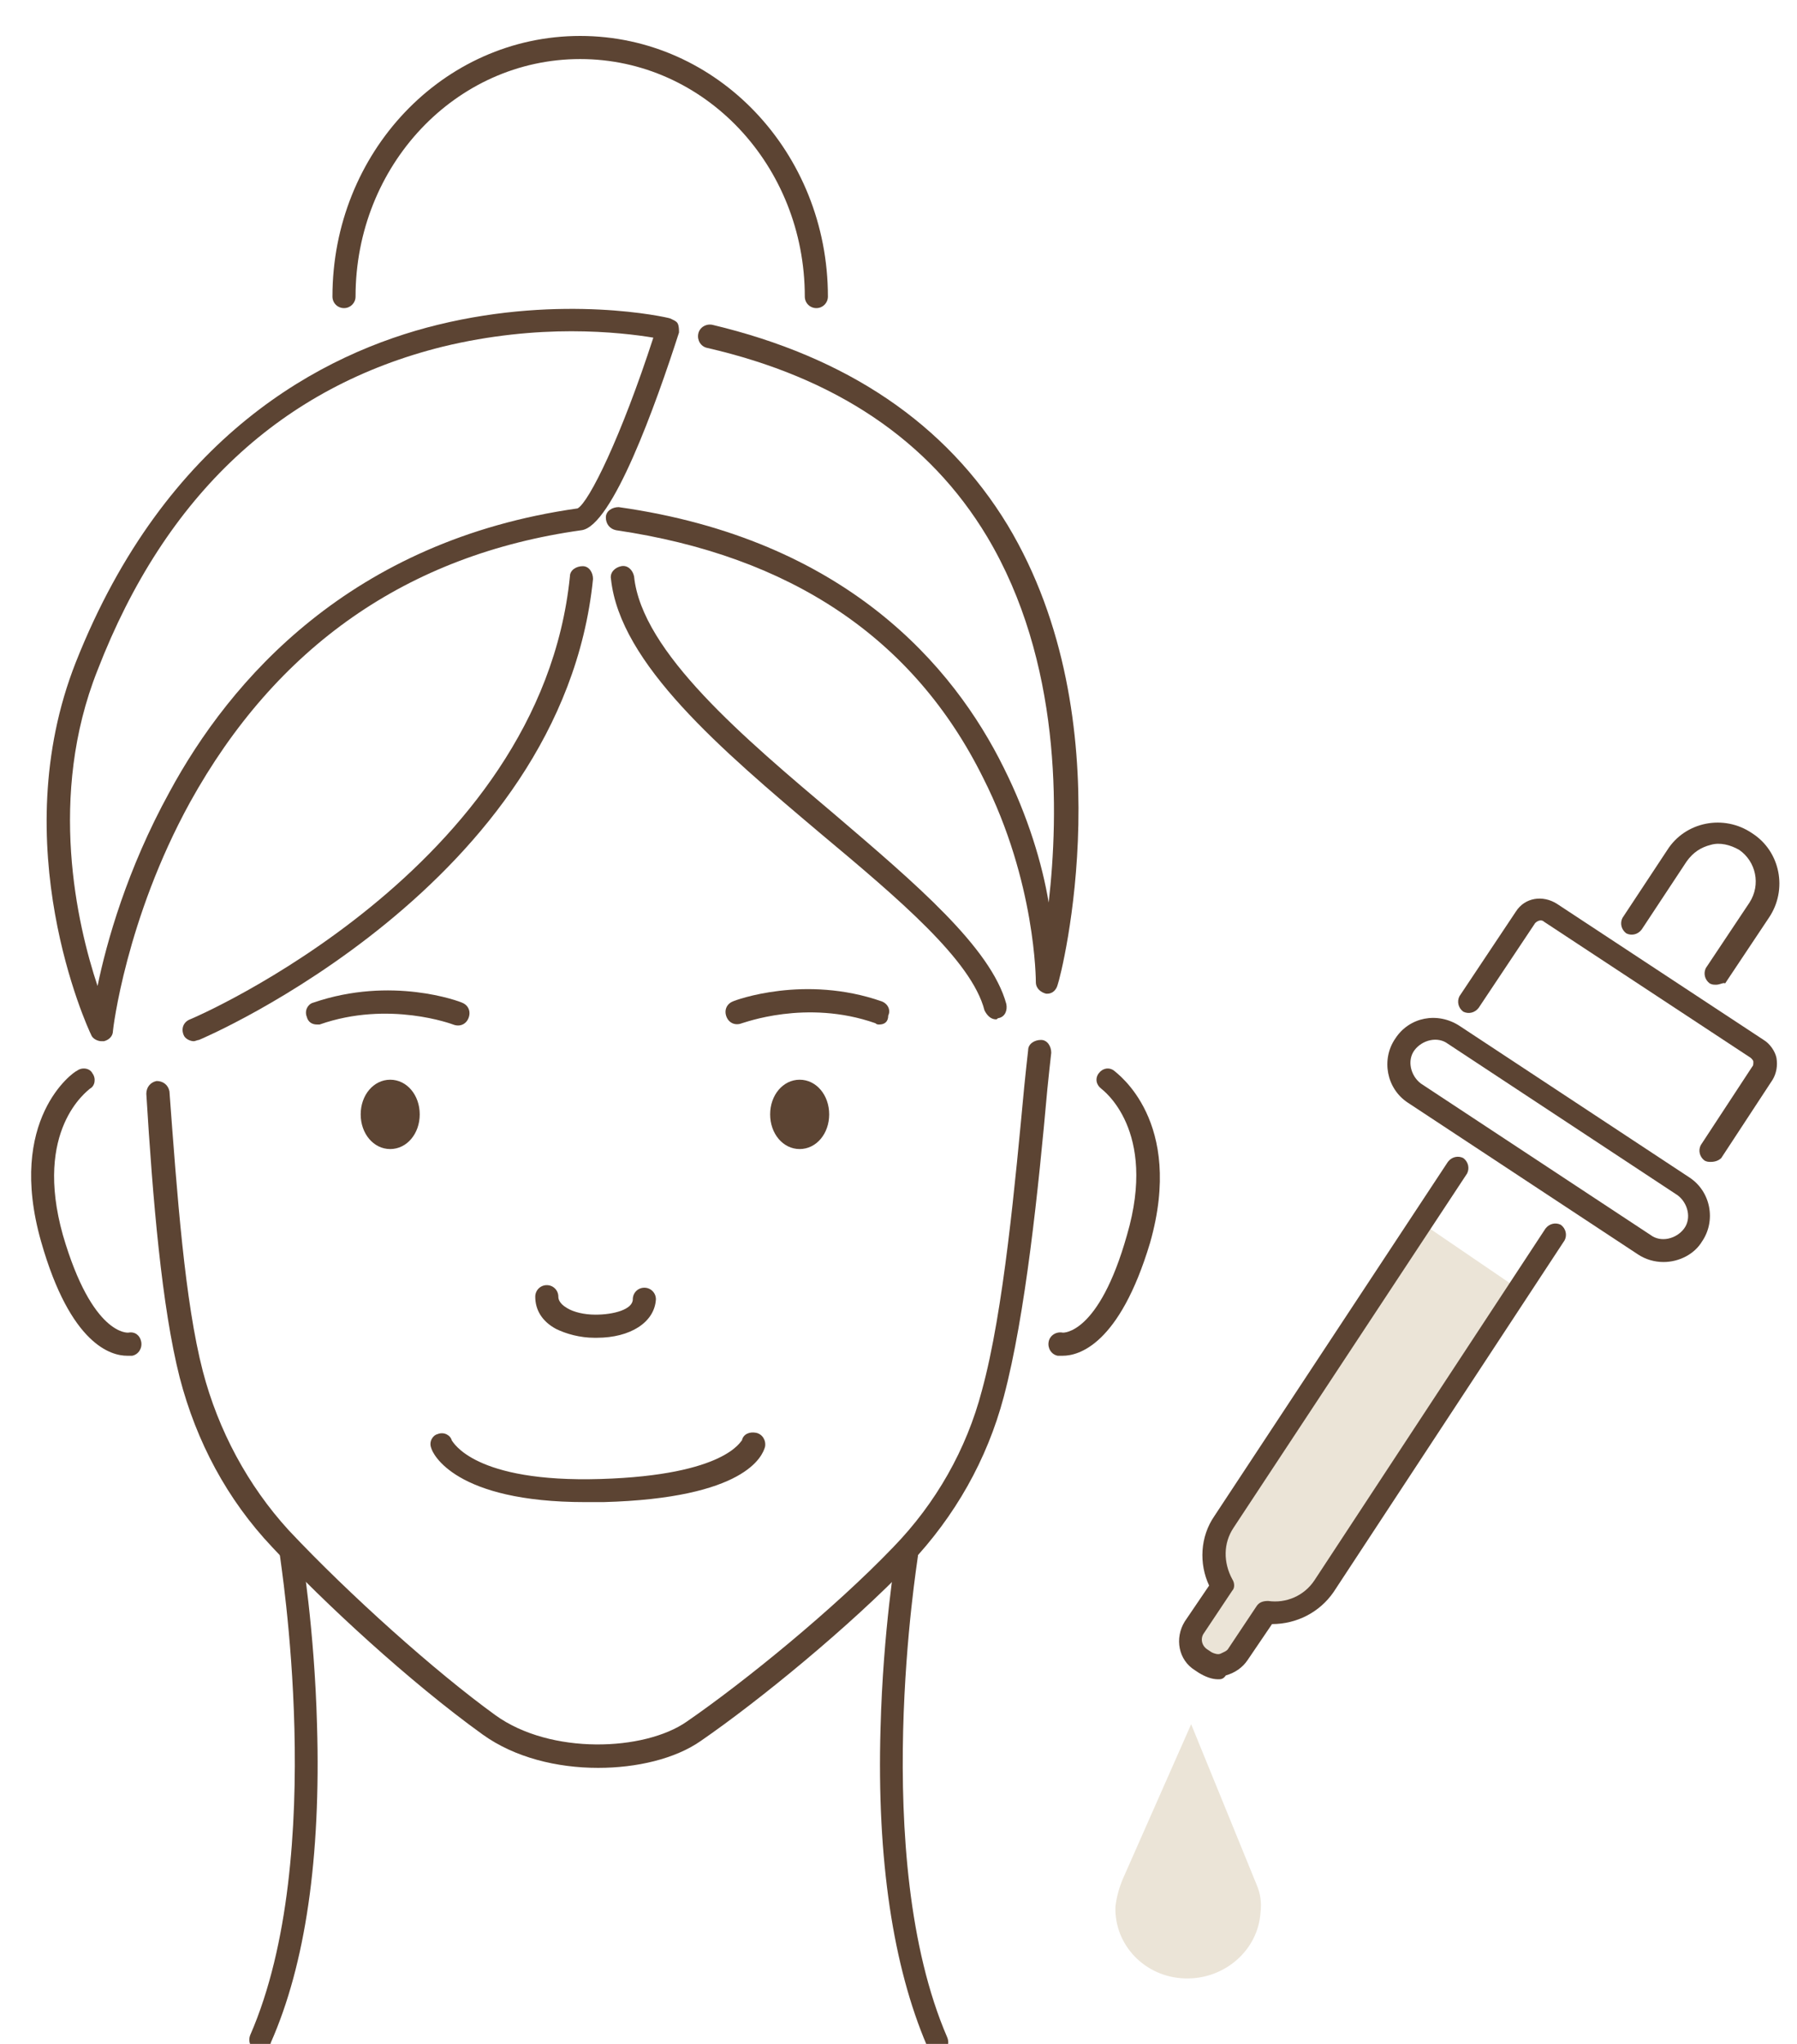 <?xml version="1.0" encoding="utf-8"?>
<!-- Generator: Adobe Illustrator 26.3.1, SVG Export Plug-In . SVG Version: 6.00 Build 0)  -->
<svg version="1.1" id="Livello_1" xmlns="http://www.w3.org/2000/svg" xmlns:xlink="http://www.w3.org/1999/xlink" x="0px" y="0px"
	 viewBox="0 0 140 159.2" style="enable-background:new 0 0 140 159.2;" xml:space="preserve">
<style type="text/css">
	.st0{fill:#EBE4D7;}
	.st1{fill:#5C4433;}
</style>
<g>
	<g>
		<path class="st0" d="M118,100.2l-15.8,23.9c-0.9,1.3-2.4,2-3.9,1.8l-1.9,2.9c-0.5,0.7-1.5,0.9-2.2,0.5l-0.2-0.1
			c-0.7-0.5-0.9-1.5-0.5-2.2l1.9-2.9c-0.8-1.3-0.8-3,0.1-4.3l15.9-24.1L118,100.2z"/>
	</g>
	<g>
		<path class="st1" d="M32.7,86.8c0,1.5-1,2.7-2.3,2.7c-1.3,0-2.3-1.2-2.3-2.7c0-1.5,1-2.7,2.3-2.7C31.7,84.1,32.7,85.3,32.7,86.8z"
			/>
	</g>
	<g>
		<path class="st1" d="M64.6,86.8c0,1.5-1,2.7-2.3,2.7s-2.3-1.2-2.3-2.7c0-1.5,1-2.7,2.3-2.7S64.6,85.3,64.6,86.8z"/>
	</g>
	<g>
		<path class="st1" d="M46.5,104.2c-0.1,0-0.2,0-0.2,0c-1.1,0-2.2-0.3-3-0.7c-1.1-0.6-1.6-1.5-1.6-2.5c0-0.5,0.4-0.9,0.9-0.9
			c0.5,0,0.9,0.4,0.9,0.9c0,0.1,0,0.5,0.7,0.9c0.5,0.3,1.3,0.5,2.2,0.5c1.4,0,2.9-0.4,2.9-1.2c0-0.5,0.4-0.9,0.9-0.9
			c0.5,0,0.9,0.4,0.9,0.9C51,103,49.1,104.2,46.5,104.2z"/>
	</g>
	<g>
		<path class="st1" d="M46.6,137.7c-3.2,0-6.5-0.8-9-2.6c-5.7-4.1-12.4-10.3-16.4-14.6c-3.5-3.7-5.9-8.2-7.2-13.2
			c-1.4-5.5-2.1-13.9-2.6-22.1c0-0.5,0.3-0.9,0.8-1c0.5,0,0.9,0.3,1,0.8c0.6,8.1,1.2,16.4,2.6,21.8c1.2,4.6,3.5,8.9,6.7,12.4
			c4.7,5,11.4,11,16.1,14.4c4.3,3.1,11.6,2.8,14.9,0.5c4.5-3.1,11.5-8.8,16.1-13.6c3.3-3.4,5.7-7.6,6.9-12.2
			c1.7-6.2,2.6-16.3,3.3-23.7c0.1-1,0.2-1.9,0.3-2.8c0-0.5,0.5-0.8,1-0.8c0.5,0,0.8,0.5,0.8,1c-0.1,0.9-0.2,1.8-0.3,2.8
			c-0.7,7.8-1.7,17.6-3.4,24c-1.3,4.9-3.8,9.3-7.3,13c-4.7,4.9-11.8,10.7-16.3,13.8C52.6,137,49.6,137.7,46.6,137.7z"/>
	</g>
	<g>
		<path class="st1" d="M73,159.8c-0.3,0-0.7-0.2-0.8-0.5c-2.6-6.1-3.9-14.4-3.6-24.7c0.2-7.6,1.2-13.6,1.2-13.6
			c0.1-0.5,0.5-0.8,1-0.7c0.5,0.1,0.8,0.5,0.7,1c0,0.2-3.8,23.3,2.3,37.4c0.2,0.5,0,1-0.5,1.2C73.3,159.7,73.2,159.8,73,159.8z"/>
	</g>
	<g>
		<path class="st1" d="M20.4,159.8c-0.1,0-0.2,0-0.4-0.1c-0.5-0.2-0.7-0.7-0.5-1.2c6.1-14,2.3-37.1,2.3-37.4c-0.1-0.5,0.2-0.9,0.7-1
			c0.5-0.1,0.9,0.2,1,0.7c0,0.1,1,6,1.2,13.6c0.3,10.3-0.9,18.6-3.6,24.7C21,159.6,20.7,159.8,20.4,159.8z"/>
	</g>
	<g>
		<path class="st1" d="M7.9,81.1c-0.3,0-0.7-0.2-0.8-0.5c-0.3-0.6-6.8-14.8-1.2-29c7-17.7,19.2-24.1,28.2-26.3
			c9.8-2.4,17.8-0.6,18.1-0.5c0.2,0.1,0.5,0.2,0.6,0.4c0.1,0.2,0.1,0.5,0.1,0.7c-1.8,5.6-5.2,15.1-7.6,15.4
			c-13.6,1.9-23.8,9.1-30.5,21.2c-5,9.1-6,17.7-6,17.8c0,0.4-0.3,0.7-0.7,0.8C8,81.1,8,81.1,7.9,81.1z M44.5,25.8
			c-2.8,0-6.3,0.3-10,1.2C22,30.1,12.9,38.5,7.6,52.2C3.7,62,6,72,7.6,76.8c0.7-3.4,2.3-9.1,5.6-15.1C17.9,53,27.3,42.1,45,39.6
			c0.9-0.5,3.4-5.6,5.9-13.3C49.7,26.1,47.4,25.8,44.5,25.8z"/>
	</g>
	<g>
		<path class="st1" d="M81.6,77.4c0,0-0.1,0-0.1,0c-0.4-0.1-0.8-0.4-0.8-0.9c0-0.1,0-7.8-4.1-15.9c-5.4-10.9-15-17.3-28.6-19.3
			c-0.5-0.1-0.8-0.5-0.8-1s0.5-0.8,1-0.8c17.7,2.5,26.1,12.4,30,20.3c1.9,3.8,3,7.5,3.5,10.5c0.8-7,1-18.8-4.8-28.5
			c-4.5-7.5-11.8-12.4-21.8-14.7c-0.5-0.1-0.8-0.6-0.7-1.1c0.1-0.5,0.6-0.8,1.1-0.7C66,27.8,73.7,33,78.5,40.9
			c9.2,15.3,4.2,35,3.9,35.8C82.3,77.1,82,77.4,81.6,77.4z"/>
	</g>
	<g>
		<path class="st1" d="M15.1,81.1c-0.3,0-0.7-0.2-0.8-0.5c-0.2-0.5,0-1,0.5-1.2c0.3-0.1,27.3-11.7,29.6-34.5c0-0.5,0.5-0.8,1-0.8
			c0.5,0,0.8,0.5,0.8,1C43.8,68.9,15.8,80.9,15.5,81C15.4,81,15.2,81.1,15.1,81.1z"/>
	</g>
	<g>
		<path class="st1" d="M45.6,117c-10.2,0-11.9-3.8-12-4.2c-0.2-0.5,0.1-1,0.5-1.1c0.5-0.2,1,0.1,1.1,0.5c0.1,0.1,1.7,3.3,11.6,3
			c9.8-0.3,10.9-3,11-3c0.1-0.5,0.6-0.7,1.1-0.6c0.5,0.1,0.8,0.6,0.7,1.1c-0.2,0.7-1.5,4-12.6,4.3C46.5,117,46,117,45.6,117z"/>
	</g>
	<g>
		<path class="st1" d="M68.5,79.8c-0.1,0-0.2,0-0.3-0.1c-5.4-1.9-10.3,0-10.4,0c-0.5,0.2-1,0-1.2-0.5c-0.2-0.5,0-1,0.5-1.2
			c0.2-0.1,5.6-2.1,11.6,0c0.5,0.2,0.7,0.7,0.5,1.1C69.2,79.6,68.9,79.8,68.5,79.8z"/>
	</g>
	<g>
		<path class="st1" d="M24.7,79.8c-0.4,0-0.7-0.2-0.8-0.6c-0.2-0.5,0.1-1,0.5-1.1c6.1-2.1,11.4-0.1,11.6,0c0.5,0.2,0.7,0.7,0.5,1.2
			c-0.2,0.5-0.7,0.7-1.2,0.5l0,0c0,0-5-1.9-10.4,0C24.9,79.8,24.8,79.8,24.7,79.8z"/>
	</g>
	<g>
		<path class="st1" d="M9.9,105.6c-1.2,0-4.4-0.8-6.7-8.9C0.5,87.2,5.7,83.5,6,83.4c0.4-0.3,1-0.2,1.2,0.2c0.3,0.4,0.2,1-0.2,1.2
			C6.8,85,2.6,88,4.9,96.2c2.3,7.9,5.1,7.6,5.1,7.6c0.5-0.1,0.9,0.2,1,0.7c0.1,0.5-0.2,1-0.7,1.1C10.3,105.6,10.1,105.6,9.9,105.6z"
			/>
	</g>
	<g>
		<path class="st1" d="M82.8,105.6c-0.2,0-0.4,0-0.4,0c-0.5-0.1-0.8-0.6-0.7-1.1c0.1-0.5,0.6-0.8,1.1-0.7l0,0c0,0,2.8,0.2,5-7.6
			c2.4-8.2-1.9-11.3-2-11.4c-0.4-0.3-0.5-0.8-0.2-1.2c0.3-0.4,0.8-0.5,1.2-0.2c0.2,0.2,5.5,3.9,2.8,13.4
			C87.2,104.8,84,105.6,82.8,105.6z"/>
	</g>
	<g>
		<path class="st1" d="M77.6,79.4c-0.4,0-0.7-0.3-0.9-0.7C75.7,74.8,70,70,63.9,64.9c-7.7-6.5-15.6-13.2-16.3-19.8
			c-0.1-0.5,0.3-0.9,0.8-1c0.5-0.1,0.9,0.3,1,0.8C50,50.8,58,57.5,65.1,63.5c6.2,5.3,12.1,10.3,13.3,14.7c0.1,0.5-0.1,1-0.6,1.1
			C77.7,79.3,77.7,79.4,77.6,79.4z"/>
	</g>
	<g>
		<path class="st1" d="M63.6,24c-0.5,0-0.9-0.4-0.9-0.9c0-10.2-7.8-18.5-17.5-18.5s-17.5,8.3-17.5,18.5c0,0.5-0.4,0.9-0.9,0.9
			c-0.5,0-0.9-0.4-0.9-0.9c0-11.2,8.6-20.3,19.3-20.3s19.3,9.1,19.3,20.3C64.5,23.6,64.1,24,63.6,24z"/>
	</g>
	<g>
		<path class="st0" d="M97.9,146.8L97.9,146.8l-5.1-12.5l-5.3,12c-0.3,0.7-0.5,1.4-0.6,2.2c-0.1,3,2.3,5.5,5.4,5.6
			c3.1,0.1,5.7-2.2,5.9-5.1C98.3,148.2,98.2,147.5,97.9,146.8z"/>
	</g>
	<g>
		<path class="st1" d="M133.7,76.7c-0.2,0-0.3,0-0.5-0.1c-0.4-0.3-0.5-0.8-0.3-1.2l3.4-5.1c0.9-1.4,0.5-3.2-0.8-4.1
			c-0.7-0.4-1.5-0.6-2.2-0.4c-0.8,0.2-1.4,0.6-1.9,1.3l-3.5,5.3c-0.3,0.4-0.8,0.5-1.2,0.3c-0.4-0.3-0.5-0.8-0.3-1.2l3.5-5.3
			c1.4-2.2,4.4-2.8,6.6-1.3c2.2,1.4,2.8,4.4,1.3,6.6l-3.4,5.1C134.3,76.5,134,76.7,133.7,76.7z"/>
	</g>
	<g>
		<path class="st1" d="M94.9,130.8c-0.5,0-1-0.2-1.5-0.5l-0.3-0.2c-1.3-0.8-1.6-2.5-0.8-3.8l1.9-2.8c-0.8-1.7-0.7-3.8,0.4-5.4
			l18.2-27.6c0.3-0.4,0.8-0.5,1.2-0.3c0.4,0.3,0.5,0.8,0.3,1.2l-18.2,27.6c-0.8,1.2-0.8,2.7-0.1,4c0.2,0.3,0.2,0.7,0,0.9l-2.2,3.3
			c-0.3,0.4-0.2,1,0.3,1.3l0.3,0.2c0.2,0.1,0.5,0.2,0.7,0.1c0.2-0.1,0.5-0.2,0.6-0.4l2.2-3.3c0.2-0.3,0.5-0.4,0.9-0.4
			c1.4,0.2,2.8-0.4,3.6-1.6l18-27.4c0.3-0.4,0.8-0.5,1.2-0.3c0.4,0.3,0.5,0.8,0.3,1.2l-18,27.4c-1.1,1.6-2.9,2.5-4.8,2.5l-1.9,2.8
			c-0.4,0.6-1,1-1.7,1.2C95.3,130.8,95.1,130.8,94.9,130.8z"/>
	</g>
	<g>
		<path class="st1" d="M133.3,90.5c-0.2,0-0.3,0-0.5-0.1c-0.4-0.3-0.5-0.8-0.3-1.2l4-6.1c0.1-0.1,0.1-0.2,0.1-0.4
			c0-0.1-0.1-0.2-0.2-0.3l-16.1-10.6c-0.2-0.2-0.5-0.1-0.7,0.1l-4.4,6.6c-0.3,0.4-0.8,0.5-1.2,0.3c-0.4-0.3-0.5-0.8-0.3-1.2l4.4-6.6
			c0.7-1.1,2.1-1.3,3.2-0.6l16.1,10.6c0.5,0.3,0.9,0.9,1,1.4c0.1,0.6,0,1.2-0.3,1.7l-4,6.1C133.9,90.4,133.6,90.5,133.3,90.5z"/>
	</g>
	<g>
		<path class="st1" d="M129.6,98.3c-0.7,0-1.4-0.2-2-0.6l0,0l-17.9-11.8c-1.7-1.1-2.1-3.4-1-5c1.1-1.7,3.3-2.1,5-1l17.9,11.8
			c1.7,1.1,2.1,3.4,1,5C132,97.7,130.8,98.3,129.6,98.3z M128.6,96.2c0.8,0.6,2,0.3,2.6-0.5c0.6-0.8,0.3-2-0.5-2.6l-17.9-11.8
			c-0.8-0.6-2-0.3-2.6,0.5c-0.6,0.8-0.3,2,0.5,2.6L128.6,96.2z"/>
	</g>
</g>
</svg>
